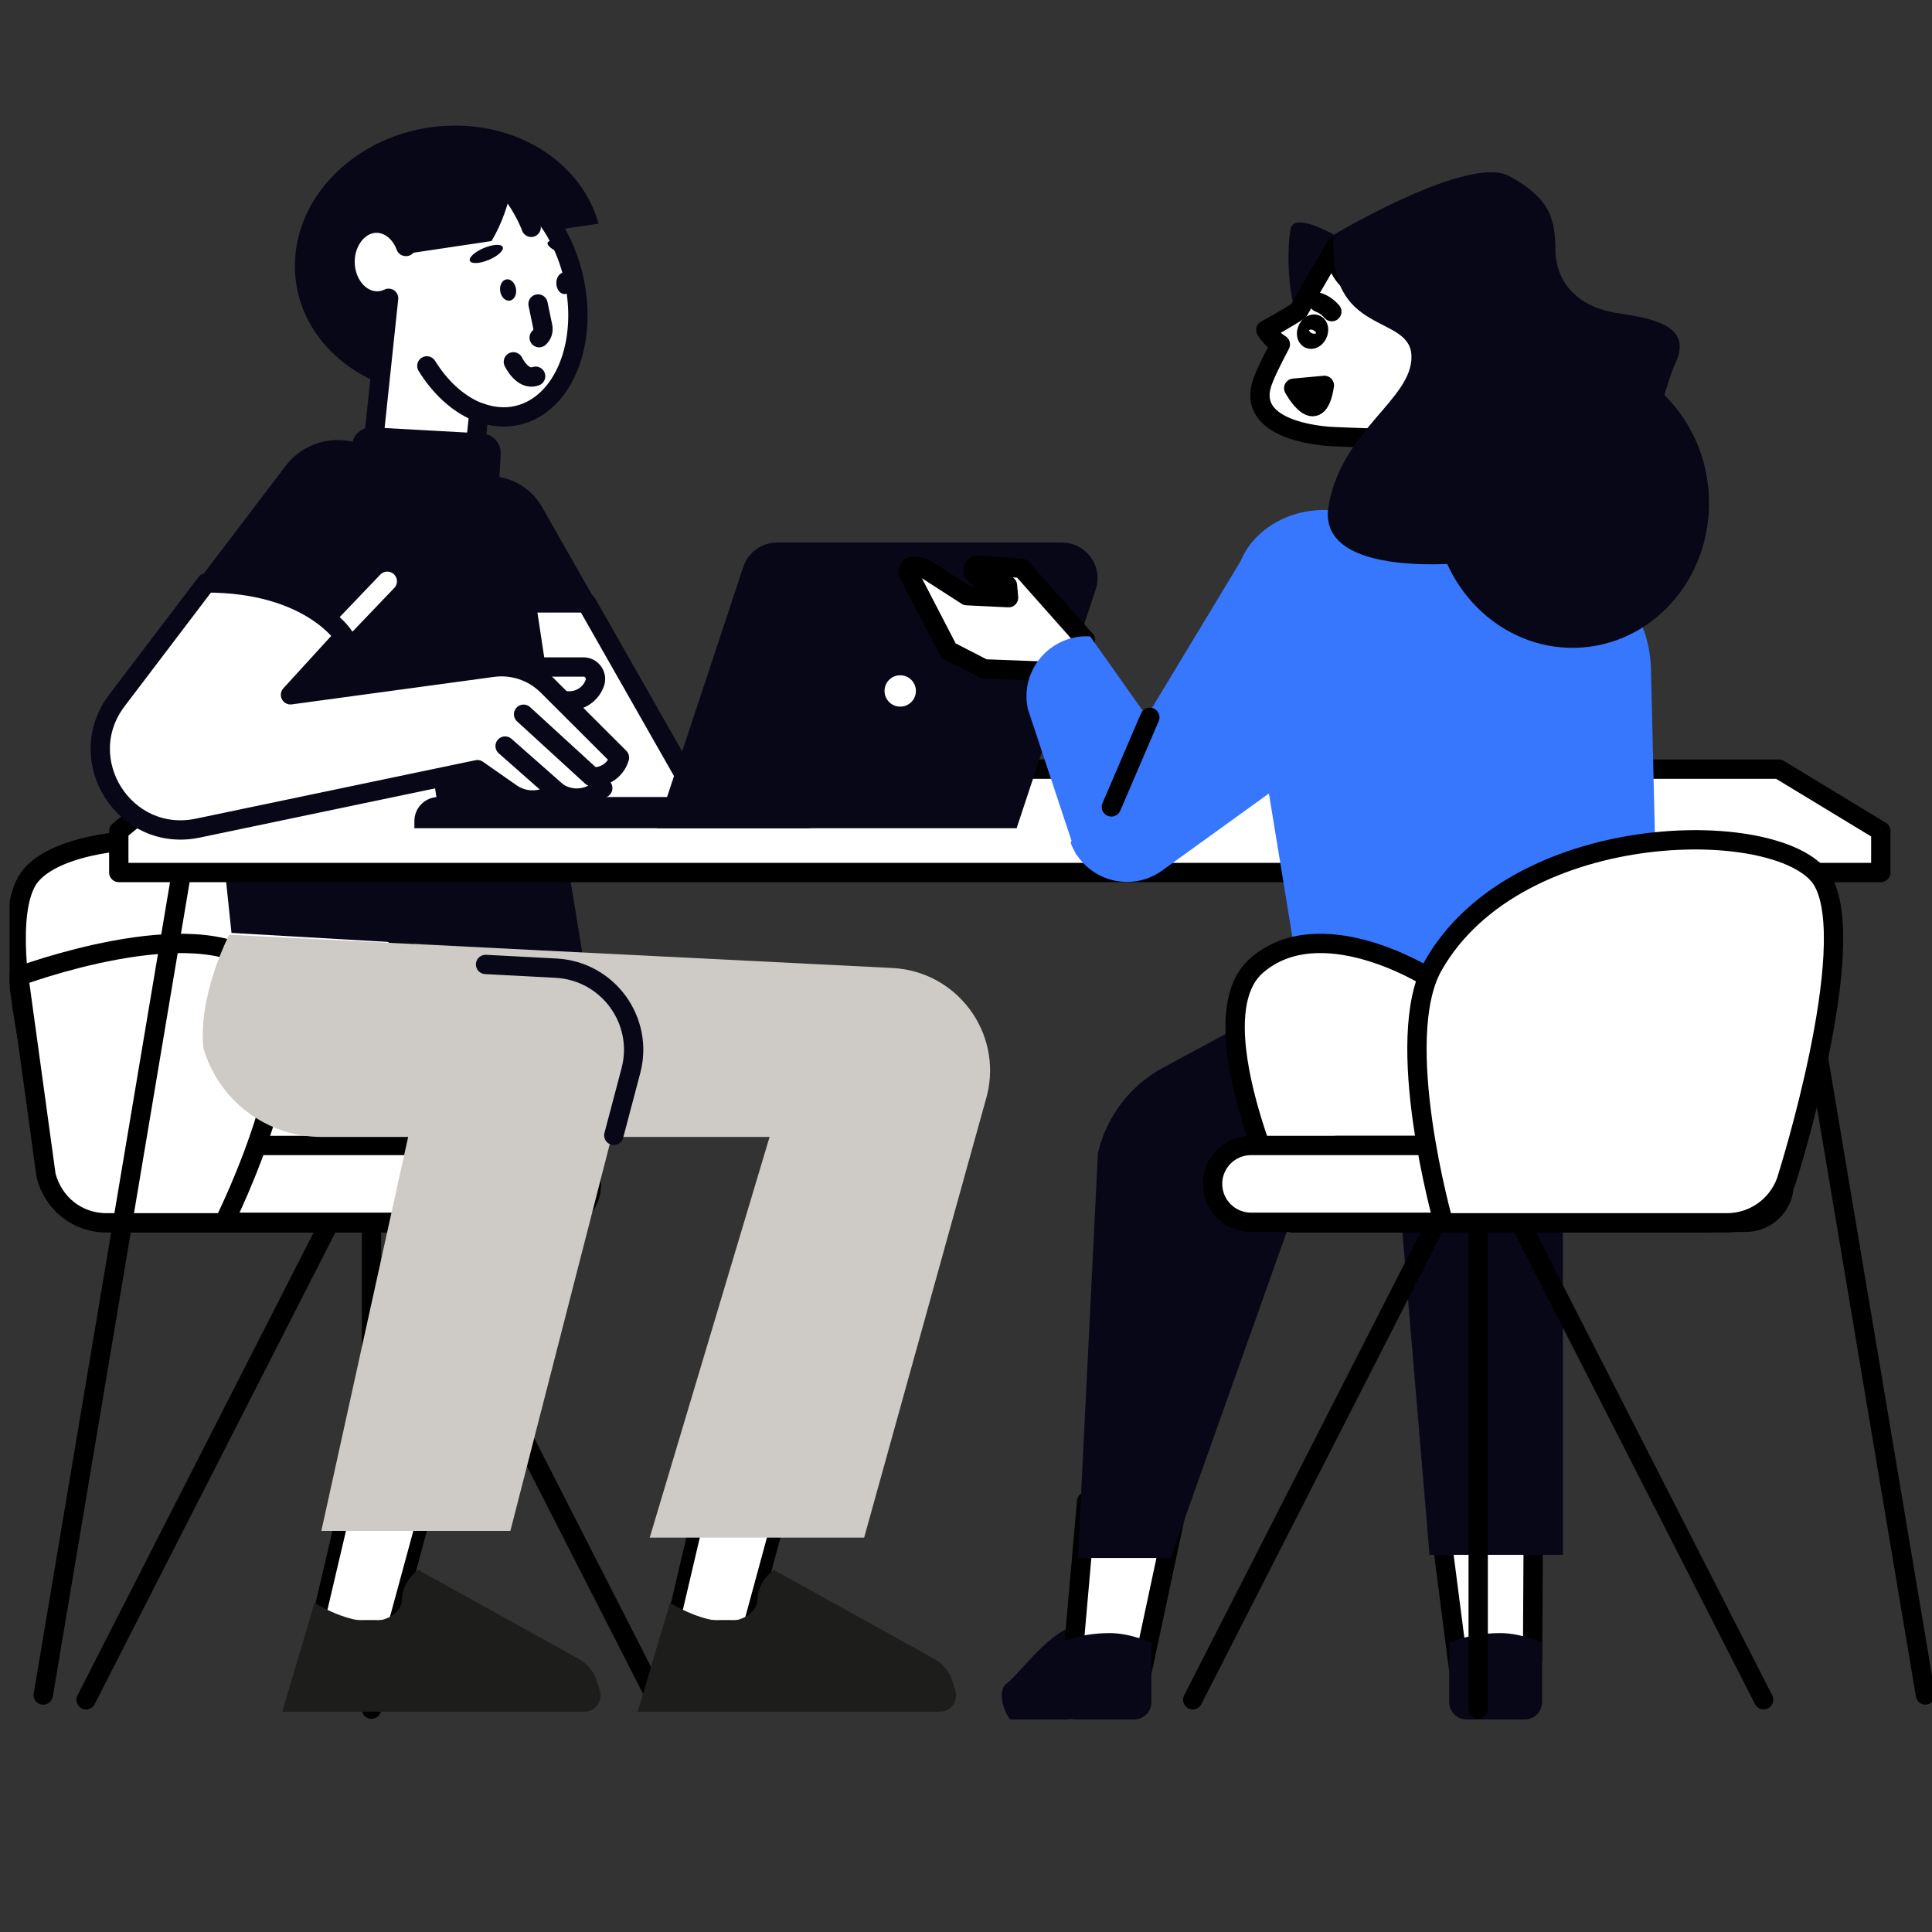 <svg width="200" height="200" viewBox="0 0 200 200" fill="none" xmlns="http://www.w3.org/2000/svg">
<rect x="0" y="0" width="200" height="200" fill="#333333" stroke="none"/>
<g clip-path="url(#clip0_1194_4499)">
<path d="M42.058 126.586H12.702C9.732 126.586 7.135 124.574 6.396 121.701C6.396 121.701 -1.041 98.132 2.749 91.269C6.471 84.514 34.288 84.426 43.123 99.968C47.441 107.569 42.051 126.586 42.051 126.586H42.058Z" fill="white" stroke="black" stroke-width="2" stroke-linecap="round" stroke-linejoin="round"/>
<path d="M8.911 175.96L34.775 125.265" stroke="black" stroke-width="2" stroke-linecap="round" stroke-linejoin="round"/>
<path d="M68.004 175.96L42.139 125.265" stroke="black" stroke-width="2" stroke-linecap="round" stroke-linejoin="round"/>
<path d="M38.457 176.936V125.427" stroke="black" stroke-width="2" stroke-linecap="round" stroke-linejoin="round"/>
<path d="M14.986 126.586H57.245C59.441 126.586 61.225 124.804 61.225 122.609C61.225 120.414 59.441 118.632 57.245 118.632H14.986C12.79 118.632 11.007 120.414 11.007 122.609C11.007 124.804 12.79 126.586 14.986 126.586Z" fill="white" stroke="black" stroke-width="2" stroke-linecap="round" stroke-linejoin="round"/>
<path d="M10.762 126.532H53.02C55.217 126.532 57 124.75 57 122.555C57 120.36 55.217 118.578 53.02 118.578H10.762C8.565 118.578 6.782 120.36 6.782 122.555C6.782 124.75 8.565 126.532 10.762 126.532Z" fill="white" stroke="black" stroke-width="2" stroke-linecap="round" stroke-linejoin="round"/>
<path d="M23.197 126.586H11.021C7.977 126.586 5.529 124.574 4.77 121.701L1.936 101.072C1.936 101.072 20.207 94.209 26.953 99.961C33.699 105.72 23.191 126.579 23.191 126.579L23.197 126.586Z" fill="white" stroke="black" stroke-width="2" stroke-linecap="round" stroke-linejoin="round"/>
<path d="M20.18 60.572L29.577 48.222C31.868 45.207 36.194 44.665 39.17 47.016L43.563 50.492L45.475 48.459H45.563C49.197 48.459 52.33 51.02 53.041 54.584L60.289 98.667L23.963 96.574L20.194 60.566L20.18 60.572Z" fill="#080717"/>
<path d="M184.644 88.098L199.322 175.466" stroke="black" stroke-width="2" stroke-linecap="round" stroke-linejoin="round"/>
<path d="M19.156 88.098L4.478 175.466" stroke="black" stroke-width="2" stroke-linecap="round" stroke-linejoin="round"/>
<path d="M20.12 79.623H184.143L194.699 86.025V90.32H12.296V86.025L20.12 79.623Z" fill="white" stroke="black" stroke-width="2" stroke-linecap="round" stroke-linejoin="round"/>
<path d="M40.403 51.006L49.468 49.38C52.118 48.906 54.79 50.153 56.118 52.497L73.963 83.851H45.379L40.403 51.006Z" fill="#080717"/>
<path d="M57.72 83.85H72.92L60.723 62.415H54.472L57.72 83.85Z" fill="white" stroke="#080717" stroke-width="2" stroke-linecap="round" stroke-linejoin="round"/>
<path d="M42.703 26.035L61.957 23.149C60.276 17.051 53.93 12.715 46.384 13.014C37.584 13.366 30.485 19.897 30.526 27.6C30.567 34.828 36.885 40.519 44.933 40.905L42.703 26.041V26.035Z" fill="#080717"/>
<path d="M47.964 18.501C44.988 19.178 42.852 21.909 42.039 25.513H42.005C41.469 24.056 40.269 23.061 38.893 23.101C37.157 23.155 35.74 24.924 35.72 27.044C35.7 29.341 37.245 31.197 39.103 31.156C39.503 31.15 39.876 31.048 40.229 30.879L38.48 47.416C38.269 49.387 39.632 51.189 41.591 51.521L42.5 51.677C45.822 52.246 48.866 49.408 49.3 45.336L49.585 42.667C50.873 43.161 52.215 43.304 53.537 43.005C58.303 41.922 60.92 35.56 59.388 28.792C57.849 22.024 52.744 17.41 47.978 18.494L47.964 18.501Z" fill="white" stroke="#080717" stroke-width="2" stroke-linecap="round" stroke-linejoin="round"/>
<path d="M49.299 42.572C47.353 41.739 45.556 40.086 44.187 37.877" stroke="#080717" stroke-width="2" stroke-linecap="round" stroke-linejoin="round"/>
<path d="M56.688 25.127C56.593 25.404 57.143 25.852 57.916 26.123C58.688 26.394 59.4 26.387 59.495 26.109C59.59 25.831 59.041 25.384 58.268 25.113C57.495 24.842 56.783 24.849 56.688 25.127Z" fill="#080717"/>
<path d="M48.641 27.003C48.784 27.342 49.658 27.295 50.601 26.902C51.543 26.509 52.187 25.913 52.045 25.574C51.902 25.235 51.028 25.283 50.085 25.676C49.143 26.069 48.499 26.665 48.641 27.003Z" fill="#080717"/>
<path d="M53.144 37.457C53.144 37.457 54.093 39.456 55.449 38.947" stroke="#080717" stroke-width="2" stroke-linecap="round" stroke-linejoin="round"/>
<path d="M57.591 29.361C57.618 29.977 58.005 30.459 58.459 30.445C58.913 30.425 59.266 29.917 59.239 29.3C59.212 28.684 58.825 28.203 58.371 28.216C57.917 28.236 57.564 28.744 57.591 29.361Z" fill="#080717"/>
<path d="M51.781 30.147C51.876 30.756 52.317 31.19 52.771 31.122C53.225 31.055 53.51 30.499 53.415 29.896C53.32 29.286 52.88 28.853 52.425 28.921C51.978 28.988 51.687 29.544 51.781 30.147Z" fill="#080717"/>
<path d="M50.886 24.951C51.91 23.23 52.682 21.137 53.082 18.792C53.096 18.704 53.109 18.623 53.123 18.535C51.442 17.519 49.625 17.133 47.862 17.553C44.533 18.352 42.221 21.834 41.557 26.346L50.886 24.951Z" fill="#080717"/>
<path d="M54.988 23.535C54.988 23.535 52.473 16.313 45.266 14.911" stroke="#080717" stroke-width="2" stroke-linecap="round" stroke-linejoin="round"/>
<path d="M55.698 31.468L56.187 33.826C56.275 34.26 56.119 34.686 55.814 34.957" stroke="#080717" stroke-width="2" stroke-linecap="round" stroke-linejoin="round"/>
<path d="M38.136 52.152L49.461 52.779C50.592 52.842 51.556 51.979 51.619 50.849L51.831 47.021C51.894 45.891 51.031 44.927 49.9 44.865L38.575 44.238C37.444 44.175 36.48 45.038 36.417 46.167L36.205 49.996C36.142 51.126 37.006 52.09 38.136 52.152Z" fill="#080717"/>
<path d="M20.607 73.431L28.898 72.151" stroke="#080717" stroke-width="2" stroke-linecap="round" stroke-linejoin="round"/>
<path d="M40.092 60.173L34.431 66.094" stroke="white" stroke-width="2" stroke-linecap="round" stroke-linejoin="round"/>
<path d="M83.875 82.509H45.379C44.01 82.509 42.898 83.62 42.898 84.989V85.741H83.875V82.509Z" fill="#080717"/>
<path d="M67.977 85.741H105.239L113.429 61.013C114.222 58.621 112.439 56.162 109.923 56.162H80.445C78.852 56.162 77.435 57.185 76.94 58.696L67.984 85.741H67.977Z" fill="#080717"/>
<path d="M90.567 71.527C90.567 72.977 91.74 74.149 93.191 74.149C94.642 74.149 95.814 72.977 95.814 71.527C95.814 70.077 94.642 68.905 93.191 68.905C91.74 68.905 90.567 70.077 90.567 71.527Z" fill="white" stroke="#080717" stroke-width="2" stroke-linecap="round" stroke-linejoin="round"/>
<path d="M57.924 72.557H58.941C60.121 72.557 61.172 71.819 61.572 70.714C61.863 69.908 61.267 69.048 60.406 69.048H51.863" fill="white"/>
<path d="M57.924 72.557H58.941C60.121 72.557 61.172 71.819 61.572 70.714C61.863 69.908 61.267 69.048 60.406 69.048H51.863" stroke="#080717" stroke-width="2" stroke-linecap="round" stroke-linejoin="round"/>
<path d="M21.347 60.335L12.106 72.503C7.434 78.661 12.906 87.313 20.479 85.727L49.422 79.677L52.913 82.116C54.045 82.909 55.51 83.038 56.764 82.455L57.72 82.015C58.886 82.794 60.398 82.821 61.591 82.082L62.398 81.588L61.469 80.443L61.781 80.409C62.893 80.287 63.822 79.501 64.127 78.424L56.683 70.992C55.191 69.502 53.09 68.797 51.001 69.082L30.072 71.927L35.604 65.871C35.604 65.871 32.093 60.342 21.353 60.342L21.347 60.335Z" fill="white" stroke="#080717" stroke-width="2" stroke-linecap="round" stroke-linejoin="round"/>
<path d="M52.289 77.232L57.713 82.015" stroke="#080717" stroke-width="2" stroke-linecap="round" stroke-linejoin="round"/>
<path d="M54.201 73.939L61.225 80.369" stroke="#080717" stroke-width="2" stroke-linecap="round" stroke-linejoin="round"/>
<path d="M114.818 177.424L110.411 178H104.607C103.841 177.234 103.278 174.978 104.14 174.335C105.699 173.176 108.75 168.563 111.733 168.231C116.526 167.696 114.811 177.424 114.811 177.424H114.818Z" fill="#080717"/>
<path d="M150.989 172.709L158.65 171.855L158.752 153.204L148.65 154.593L150.989 172.709Z" fill="white" stroke="black" stroke-width="2" stroke-linecap="round" stroke-linejoin="round"/>
<path d="M147.985 160.955H161.789V116.167H144.216L147.985 160.955Z" fill="#080717"/>
<path d="M151.816 178H157.836C158.826 178 159.633 177.194 159.633 176.205V170.053C159.633 170.053 157.477 169.057 155.321 169.057C152.175 169.057 150.019 170.053 150.019 170.053V176.205C150.019 177.194 150.826 178 151.816 178Z" fill="#080717"/>
<path d="M110.886 173.637L117.937 174.389L121.828 156.178L112.486 155.44L110.886 173.637Z" fill="white" stroke="black" stroke-width="2" stroke-linecap="round" stroke-linejoin="round"/>
<path d="M171.396 104.473H131.619L120.418 110.516C117.001 112.359 114.54 115.577 113.659 119.351L111.584 161.286H121.198L135.273 121.695H161.877C166.738 121.695 170.69 117.792 170.758 112.935C170.819 108.47 170.982 104.053 171.402 104.473H171.396Z" fill="#080717"/>
<path d="M111.38 178H117.401C118.39 178 119.197 177.194 119.197 176.205V170.053C119.197 170.053 117.041 169.057 114.885 169.057C111.74 169.057 109.584 170.053 109.584 170.053V176.205C109.584 177.194 110.39 178 111.38 178Z" fill="#080717"/>
<path d="M112.371 66.27L105.768 58.831L101.306 58.513C100.812 58.479 100.534 59.075 100.886 59.428C101.32 59.861 101.876 60.153 102.479 60.268L104.296 60.613L104.405 61.873L100.086 61.663L96.005 59.035C95.571 58.757 95.069 58.608 94.554 58.608C94.147 58.608 93.883 59.041 94.073 59.407L98.188 67.347L101.876 69.244L107.463 69.454L110.31 71.351" fill="white"/>
<path d="M112.371 66.27L105.768 58.831L101.306 58.513C100.812 58.479 100.534 59.075 100.886 59.428C101.32 59.861 101.876 60.153 102.479 60.268L104.296 60.613L104.405 61.873L100.086 61.663L96.005 59.035C95.571 58.757 95.069 58.608 94.554 58.608C94.147 58.608 93.883 59.041 94.073 59.407L98.188 67.347L101.876 69.244L107.463 69.454L110.31 71.351" stroke="black" stroke-width="2" stroke-linecap="round" stroke-linejoin="round"/>
<path d="M128.026 61.751L134.738 102.82L171.729 103.735L170.908 69.251C170.766 63.181 166.386 58.045 160.413 56.934L139.03 52.971C132.806 51.819 127.145 56.331 128.026 61.751Z" fill="#3677FE"/>
<path d="M129.626 56.108L110.825 87.231C112.256 91.086 116.968 92.522 120.303 90.117L140.541 75.518L129.626 56.101V56.108Z" fill="#3677FE"/>
<path d="M123.01 80.219L112.847 65.877C108.738 65.64 105.531 69.379 106.406 73.404L111.41 88.498L123.01 80.219Z" fill="#3677FE"/>
<path d="M115.05 83.532L119.029 74.257" stroke="black" stroke-width="2" stroke-linecap="round" stroke-linejoin="round"/>
<path d="M141.762 28.365L138.074 24.293C138.074 24.293 133.958 21.902 133.599 23.69C133.233 25.479 132.785 34.862 137.409 36.63C142.033 38.398 141.769 28.365 141.769 28.365H141.762Z" fill="#080717"/>
<path d="M131.036 34.157C131.714 33.805 133.369 32.864 134.44 32.166C136.392 28.683 138.345 25.425 138.345 25.425C138.345 25.425 137.694 28.501 141.226 30.079C145.131 31.827 150.054 39.279 150.616 40.58C151.369 42.308 150.637 44.36 148.976 45.153C147.911 45.668 138.053 45.2 138.053 45.2C138.053 45.2 128.989 44.963 130.629 39.726C130.887 38.893 131.619 37.389 132.541 35.648C131.904 35.255 131.375 34.727 131.043 34.151L131.036 34.157Z" fill="white" stroke="black" stroke-width="2" stroke-linecap="round" stroke-linejoin="round"/>
<path d="M138.073 24.3C138.073 24.3 152.066 15.954 156.229 18.223C160.392 20.493 160.989 22.566 161.016 25.858C161.043 29.151 163.239 31.807 167.497 32.423C171.755 33.04 175.152 33.961 173.429 37.619C171.714 41.278 169.68 54.658 161.687 56.67C152.46 59.001 136.134 60.193 137.537 52.328C138.934 44.462 146.229 41.325 146.114 36.861C145.998 32.403 137.327 34.937 138.073 24.3Z" fill="#080717"/>
<path d="M148.452 53.025C147.82 44.697 153.669 37.464 161.517 36.869C169.365 36.274 176.24 42.542 176.872 50.869C177.505 59.197 171.655 66.43 163.807 67.025C155.959 67.62 149.084 61.352 148.452 53.025Z" fill="#080717"/>
<path d="M137.098 39.896L133.925 40.187C133.925 40.187 136.359 44.665 137.098 39.896Z" fill="white" stroke="black" stroke-width="2" stroke-linecap="round" stroke-linejoin="round"/>
<path d="M135.374 34.049C135.171 34.456 135.232 34.91 135.51 35.066C135.788 35.221 136.174 35.025 136.378 34.618C136.581 34.212 136.52 33.758 136.242 33.602C135.964 33.446 135.578 33.643 135.374 34.049Z" fill="white" stroke="black" stroke-width="2" stroke-linecap="round" stroke-linejoin="round"/>
<path d="M137.871 32.261C137.512 31.834 137.044 31.502 136.529 31.312L137.871 32.261Z" fill="white"/>
<path d="M137.871 32.261C137.512 31.834 137.044 31.502 136.529 31.312" stroke="black" stroke-width="2" stroke-linecap="round" stroke-linejoin="round"/>
<path d="M133.734 126.586H151.47C154.44 126.586 157.036 124.574 157.775 121.701L147.633 101.045C147.633 101.045 136.65 94.209 130.066 99.968C123.483 105.726 133.741 126.586 133.741 126.586H133.734Z" fill="white" stroke="black" stroke-width="2" stroke-linecap="round" stroke-linejoin="round"/>
<path d="M182.57 175.96L156.705 125.265" stroke="black" stroke-width="2" stroke-linecap="round" stroke-linejoin="round"/>
<path d="M123.47 175.96L149.342 125.265" stroke="black" stroke-width="2" stroke-linecap="round" stroke-linejoin="round"/>
<path d="M153.023 176.936V125.427" stroke="black" stroke-width="2" stroke-linecap="round" stroke-linejoin="round"/>
<path d="M176.495 126.586H134.237C132.04 126.586 130.257 124.804 130.257 122.609C130.257 120.414 132.04 118.632 134.237 118.632H176.495C178.692 118.632 180.475 120.414 180.475 122.609C180.475 124.804 178.692 126.586 176.495 126.586Z" fill="white" stroke="black" stroke-width="2" stroke-linecap="round" stroke-linejoin="round"/>
<path d="M180.712 126.532H138.453C136.257 126.532 134.474 124.75 134.474 122.555C134.474 120.36 136.257 118.578 138.453 118.578H180.712C182.908 118.578 184.691 120.36 184.691 122.555C184.691 124.75 182.908 126.532 180.712 126.532Z" fill="white" stroke="black" stroke-width="2" stroke-linecap="round" stroke-linejoin="round"/>
<path d="M148.895 126.532H129.505C127.308 126.532 125.525 124.75 125.525 122.555C125.525 120.36 127.308 118.578 129.505 118.578H148.895C151.092 118.578 152.875 120.36 152.875 122.555C152.875 124.75 151.092 126.532 148.895 126.532Z" fill="white" stroke="black" stroke-width="2" stroke-linecap="round" stroke-linejoin="round"/>
<path d="M149.423 126.586H178.78C181.749 126.586 184.346 124.574 185.085 121.701C185.085 121.701 192.522 98.132 188.732 91.269C185.01 84.514 157.193 84.426 148.359 99.968C144.04 107.569 149.43 126.586 149.43 126.586H149.423Z" fill="white" stroke="black" stroke-width="2" stroke-linecap="round" stroke-linejoin="round"/>
<path d="M77.591 168.393L84.391 143.354L73.265 152.689L69.584 168.393H77.591Z" fill="white"/>
<path d="M83.171 145.264L73.876 153.068L70.438 167.716H77.069L83.171 145.264ZM85.611 141.443L78.106 169.07H68.723L72.655 152.323L85.611 141.443Z" fill="black"/>
<path d="M69.353 165.947L66.017 177.194H97.293C98.425 177.194 99.232 176.096 98.893 175.019L98.581 174.009C98.282 173.047 97.618 172.234 96.737 171.74L80.085 162.506C80.085 162.506 78.418 163.752 78.418 165.527C78.418 167.302 75.502 169.484 69.353 165.941V165.947Z" fill="#1D1D1B"/>
<path d="M40.791 168.393L47.598 143.354L36.472 152.689L32.784 168.393H40.791Z" fill="white"/>
<path d="M46.378 145.264L37.083 153.068L33.645 167.716H40.276L46.378 145.264ZM48.818 141.443L41.313 169.07H31.93L35.862 152.323L48.818 141.443Z" fill="black"/>
<path d="M32.552 165.947L29.217 177.194H60.492C61.624 177.194 62.431 176.096 62.092 175.019L61.78 174.009C61.482 173.047 60.817 172.234 59.936 171.74L43.285 162.506C43.285 162.506 41.617 163.752 41.617 165.527C41.617 167.302 38.702 169.484 32.552 165.941V165.947Z" fill="#1D1D1B"/>
<path d="M23.732 96.77L92.357 100.205C99.062 100.53 103.795 106.892 102.174 113.395L89.456 159.173H67.259L79.666 117.697H33.299C27.631 117.697 22.641 113.951 21.061 108.511C20.478 103.016 23.726 96.77 23.726 96.77H23.732Z" fill="#CECAC6"/>
<path d="M52.832 158.482H33.265L44.445 107.745H65.869L52.832 158.482Z" fill="#CECAC6"/>
<path d="M50.267 99.839L57.569 100.225C62.932 100.51 66.681 105.645 65.312 110.834L63.542 117.528" stroke="#080717" stroke-width="2" stroke-linecap="round" stroke-linejoin="round"/>
</g>
<defs>
<clipPath id="clip0_1194_4499">
<rect width="199" height="165" fill="white" transform="matrix(-1 0 0 1 200 13)"/>
</clipPath>
</defs>
</svg>
